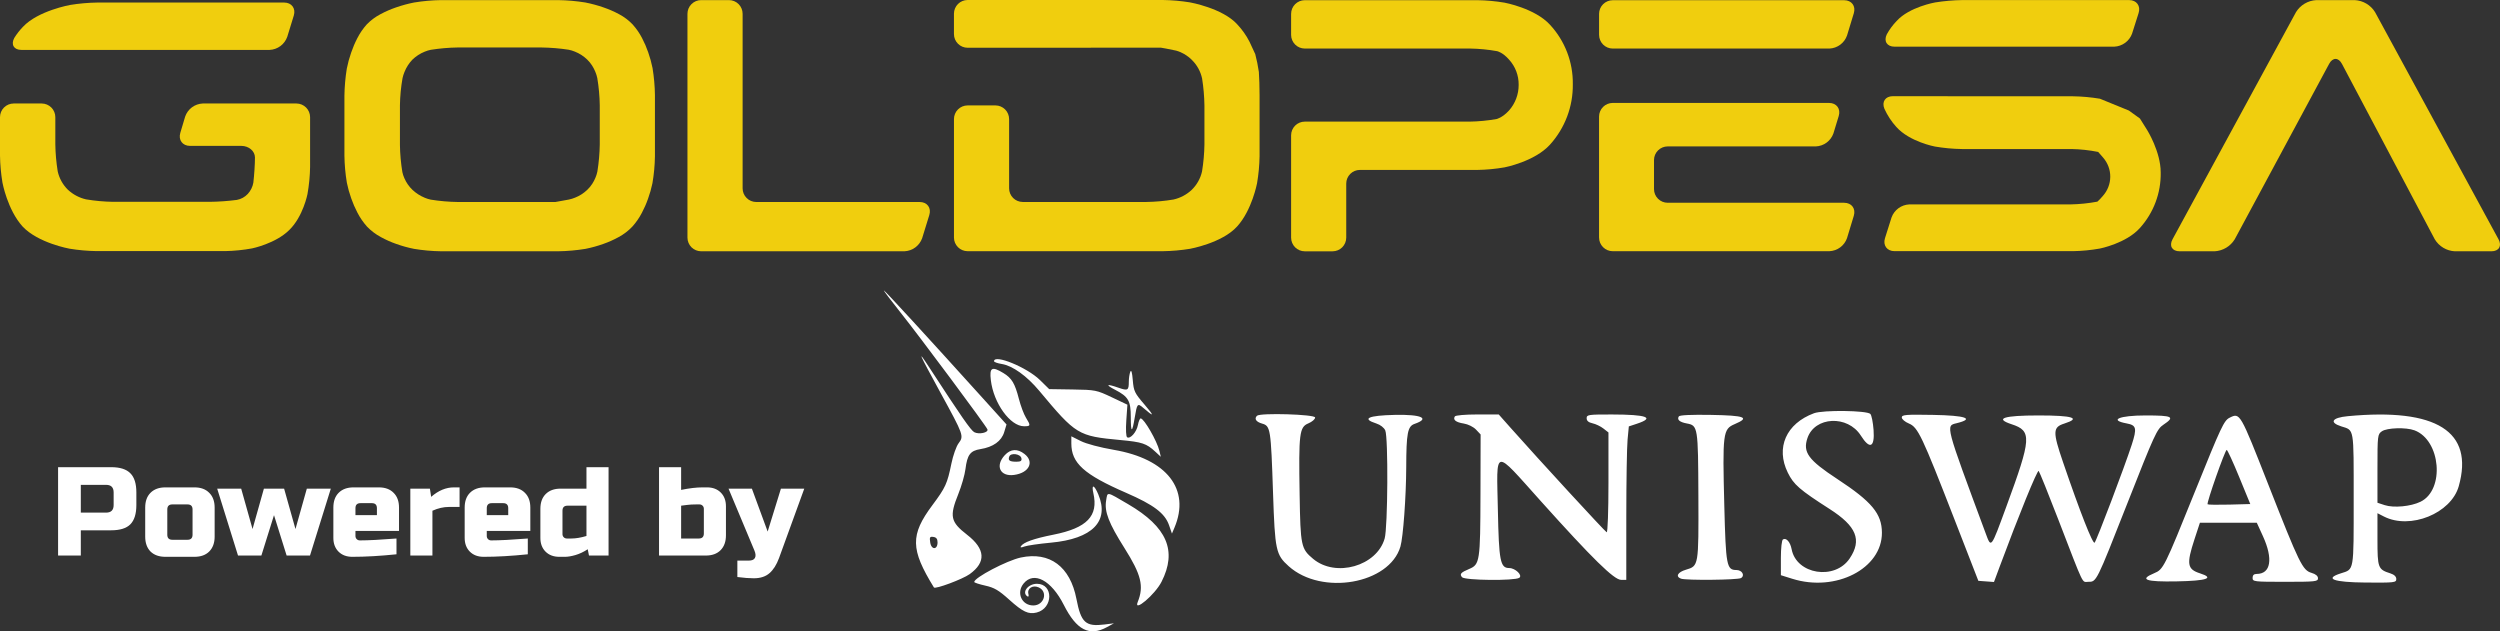 <svg width="198" height="50" viewBox="0 0 198 50" fill="none" xmlns="http://www.w3.org/2000/svg">
<rect x="0" y="0" width="198" height="50" fill="#333333" stroke="none"/>
<path fill-rule="evenodd" clip-rule="evenodd" d="M71.324 24.754C72.894 26.727 78.094 33.718 78.204 34.004C78.303 34.261 77.534 34.428 77.162 34.23C76.892 34.087 76.11 32.962 73.637 29.16C72.578 27.532 72.754 27.934 74.493 31.116C76.336 34.486 76.351 34.529 75.916 35.113C75.736 35.355 75.481 36.08 75.349 36.723C75.025 38.308 74.883 38.617 73.85 40.002C72.084 42.368 72.105 43.503 73.967 46.527C74.064 46.684 76.241 45.873 76.799 45.471C78.114 44.525 78.045 43.48 76.593 42.353C75.278 41.333 75.184 40.898 75.897 39.13C76.153 38.495 76.408 37.606 76.464 37.155C76.606 36.016 76.846 35.697 77.651 35.569C78.657 35.409 79.318 34.936 79.533 34.223L79.716 33.617L77.773 31.466C73.45 26.68 70.072 23 70.002 23C69.961 23 70.556 23.79 71.324 24.754ZM78.728 28.609C78.728 28.676 79.002 28.774 79.337 28.827C80.193 28.963 81.319 29.768 82.309 30.953C85.226 34.446 85.376 34.536 88.739 34.851C90.46 35.011 90.797 35.123 91.494 35.768L91.938 36.178L91.825 35.71C91.636 34.924 90.605 33.137 90.341 33.137C90.275 33.137 90.178 33.373 90.123 33.661C90.017 34.221 89.521 34.787 89.27 34.633C89.181 34.578 89.153 34.028 89.204 33.295L89.29 32.051L88.051 31.463C86.853 30.895 86.752 30.874 84.954 30.847L83.096 30.818L82.364 30.099C81.341 29.095 78.728 28.024 78.728 28.609ZM78.475 30.114C78.69 31.931 80.009 33.76 81.105 33.76C81.636 33.76 81.646 33.713 81.253 33.077C81.088 32.81 80.835 32.135 80.692 31.577C80.38 30.36 80.129 29.945 79.465 29.543C78.552 28.99 78.355 29.104 78.475 30.114ZM89.52 29.446C89.455 29.603 89.402 29.959 89.402 30.238C89.402 30.92 89.322 30.966 88.584 30.708C87.627 30.372 87.508 30.454 88.332 30.88C89.369 31.416 89.559 31.752 89.559 33.041C89.559 34.31 89.667 34.316 89.873 33.059C90.053 31.961 90.096 31.912 90.541 32.299C91.417 33.061 91.455 32.983 90.658 32.057C89.859 31.131 89.789 30.985 89.716 30.108C89.664 29.478 89.598 29.256 89.52 29.446ZM143.67 32.728C141.465 33.544 140.62 35.459 141.594 37.435C142.06 38.382 142.527 38.788 144.903 40.311C147.04 41.68 147.48 42.764 146.494 44.23C145.316 45.983 142.275 45.498 141.897 43.497C141.789 42.925 141.469 42.564 141.21 42.723C141.116 42.781 141.046 43.409 141.046 44.19V45.556L141.949 45.839C145.389 46.921 149.062 45.033 149.048 42.19C149.041 40.687 148.249 39.733 145.52 37.942C143.218 36.431 142.773 35.823 143.147 34.705C143.724 32.979 146.335 32.853 147.38 34.501C148.088 35.619 148.486 35.445 148.387 34.061C148.343 33.455 148.228 32.88 148.131 32.783C147.851 32.505 144.388 32.462 143.67 32.728ZM99.553 32.929C99.317 33.163 99.478 33.412 99.955 33.547C100.623 33.738 100.654 33.931 100.825 39.063C100.976 43.594 101.049 43.933 102.063 44.843C104.681 47.194 110.04 46.255 110.913 43.292C111.129 42.563 111.365 39.331 111.373 37.018C111.381 34.303 111.485 33.762 112.03 33.573C113.292 33.136 112.589 32.813 110.476 32.859C108.346 32.906 107.809 33.157 109.012 33.543C109.324 33.643 109.618 33.873 109.713 34.089C109.956 34.647 109.916 41.768 109.665 42.649C109.04 44.836 105.792 45.761 104 44.262C103.043 43.462 102.997 43.244 102.93 39.167C102.85 34.318 102.911 33.826 103.62 33.532C103.916 33.409 104.158 33.2 104.158 33.067C104.158 32.814 99.8 32.684 99.553 32.929ZM115.224 32.981C115.057 33.25 115.299 33.444 115.93 33.544C116.278 33.6 116.694 33.806 116.902 34.026L117.265 34.41L117.253 39.193C117.24 44.443 117.199 44.713 116.363 45.06C115.691 45.34 115.584 45.463 115.794 45.715C116.007 45.97 119.952 46.011 120.326 45.763C120.614 45.571 120.014 44.989 119.527 44.989C118.821 44.989 118.713 44.434 118.632 40.403C118.532 35.393 118.23 35.455 122.047 39.705C126.14 44.263 127.834 45.924 128.39 45.924H128.802L128.803 40.895C128.804 38.129 128.849 35.395 128.904 34.819L129.003 33.772L129.639 33.561C131.103 33.077 130.439 32.83 127.664 32.827C125.794 32.825 125.663 32.844 125.663 33.124C125.663 33.329 125.809 33.456 126.126 33.525C126.381 33.58 126.77 33.767 126.99 33.938L127.39 34.251V38.229C127.39 40.483 127.329 42.185 127.25 42.156C127.123 42.108 121.877 36.406 119.631 33.874L118.7 32.825H117.011C116.054 32.825 115.279 32.892 115.224 32.981ZM132.964 32.977C132.801 33.239 133.018 33.43 133.6 33.539C134.474 33.702 134.491 33.807 134.512 39.284C134.534 44.846 134.538 44.821 133.521 45.123C132.872 45.317 132.683 45.659 133.132 45.83C133.52 45.977 137.645 45.936 137.89 45.782C138.219 45.575 137.971 45.145 137.523 45.145C136.75 45.145 136.686 44.805 136.565 40.057C136.418 34.294 136.456 33.988 137.383 33.593C138.624 33.065 138.222 32.907 135.512 32.86C133.963 32.833 133.027 32.876 132.964 32.977ZM150.621 33.063C150.621 33.198 150.875 33.414 151.185 33.542C151.901 33.84 152.216 34.502 154.776 41.09L156.685 46.002L157.304 46.048L157.923 46.094L158.374 44.879C159.873 40.839 161.359 37.193 161.463 37.3C161.529 37.369 162.227 39.097 163.015 41.141C165.109 46.575 164.872 46.08 165.388 46.08C166.049 46.08 166.01 46.159 168.493 39.848C170.64 34.393 170.829 33.98 171.342 33.638C172.286 33.007 172.086 32.903 169.931 32.903C167.843 32.903 166.988 33.267 168.44 33.537C169.203 33.679 169.258 33.912 168.834 35.223C168.269 36.966 166.048 42.825 165.893 42.979C165.749 43.122 164.732 40.529 163.393 36.608C162.566 34.187 162.578 33.838 163.493 33.546C164.845 33.114 164.174 32.903 161.455 32.903C158.68 32.903 157.936 33.146 159.322 33.601C160.936 34.13 160.9 34.685 158.905 40.115C157.662 43.499 157.71 43.438 157.258 42.221C154.042 33.552 154.09 33.733 154.962 33.519C156.423 33.16 155.699 32.905 153.094 32.86C150.929 32.822 150.621 32.847 150.621 33.063ZM176.586 33.083C176.14 33.306 175.921 33.772 173.864 38.872C171.399 44.985 171.345 45.094 170.603 45.402C169.399 45.902 169.93 46.092 172.401 46.045C174.792 46.001 175.418 45.785 174.246 45.41C173.222 45.082 173.157 44.681 173.807 42.698L174.232 41.402H176.485H178.739L179.22 42.455C180.048 44.267 179.852 45.456 178.726 45.456C178.51 45.456 178.405 45.558 178.405 45.768C178.405 46.068 178.51 46.08 180.995 46.08C183.381 46.08 183.585 46.058 183.585 45.801C183.585 45.62 183.405 45.468 183.076 45.372C182.362 45.163 182.126 44.68 179.644 38.361C177.409 32.669 177.41 32.671 176.586 33.083ZM185.941 32.962C184.696 33.08 184.453 33.456 185.421 33.766C186.467 34.1 186.411 33.776 186.411 39.525C186.411 45.337 186.457 45.07 185.391 45.41C184.053 45.837 184.805 46.116 187.353 46.138C189.653 46.157 189.786 46.142 189.786 45.859C189.786 45.665 189.622 45.508 189.315 45.41C188.337 45.098 188.295 44.985 188.295 42.715V40.646L188.805 40.907C190.887 41.972 194.126 40.662 194.733 38.51C195.955 34.172 192.981 32.295 185.941 32.962ZM191.228 34.082C193.31 34.864 193.644 38.79 191.709 39.736C190.939 40.113 189.584 40.241 188.867 40.006L188.295 39.818V37.11C188.295 34.488 188.306 34.394 188.644 34.159C189.051 33.876 190.558 33.831 191.228 34.082ZM84.85 35.122C84.85 36.679 85.848 37.579 89.192 39.033C91.383 39.986 92.259 40.648 92.589 41.598L92.818 42.26L93.016 41.792C94.298 38.761 92.425 36.352 88.225 35.629C87.118 35.439 86.034 35.151 85.596 34.93L84.85 34.555V35.122ZM79.584 36.044C78.796 36.889 79.201 37.763 80.312 37.615C81.506 37.456 81.942 36.582 81.14 35.955C80.581 35.518 80.047 35.548 79.584 36.044ZM177.342 37.776L178.222 39.92L176.566 39.965C175.656 39.989 174.879 39.978 174.841 39.94C174.745 39.844 176.225 35.632 176.355 35.632C176.414 35.632 176.858 36.597 177.342 37.776ZM80.897 36.295C80.937 36.504 80.842 36.568 80.493 36.568C79.955 36.568 79.817 36.464 79.936 36.154C80.059 35.835 80.831 35.948 80.897 36.295ZM86.596 39.068C87.003 40.87 86.09 41.817 83.434 42.346C81.862 42.659 81.048 42.95 80.848 43.272C80.784 43.375 80.882 43.379 81.135 43.283C81.346 43.204 82.29 43.067 83.233 42.979C86.518 42.675 87.881 41.285 86.985 39.155C86.656 38.371 86.426 38.32 86.596 39.068ZM87.605 39.647C87.459 40.522 87.811 41.433 89.059 43.409C90.389 45.514 90.614 46.43 90.107 47.679C89.754 48.55 91.477 47.091 91.99 46.084C93.245 43.624 92.435 41.736 89.352 39.933C87.585 38.9 87.727 38.923 87.605 39.647ZM74.254 42.959C74.254 43.559 73.76 43.561 73.672 42.962C73.61 42.543 73.644 42.485 73.927 42.525C74.159 42.558 74.254 42.685 74.254 42.959ZM80.847 44.156C79.751 44.389 77.159 45.751 77.159 46.093C77.159 46.145 77.552 46.274 78.034 46.381C78.749 46.54 79.098 46.745 79.935 47.499C81.008 48.465 81.453 48.673 82.099 48.513C83.422 48.182 83.445 46.236 82.126 46.236C81.408 46.236 80.889 46.938 81.382 47.241C81.46 47.289 81.491 47.2 81.45 47.044C81.333 46.602 81.792 46.308 82.265 46.522C83.025 46.866 82.699 47.952 81.836 47.952C80.918 47.952 80.472 46.947 81.067 46.217C81.881 45.218 83.266 45.955 84.255 47.912C85.261 49.905 86.281 50.428 87.676 49.666L88.225 49.366L87.49 49.458C85.978 49.648 85.616 49.321 85.253 47.432C84.759 44.871 83.141 43.668 80.847 44.156Z" fill="white"/>
<path d="M4.6 37H8.8C9.5 37 10.007 37.16 10.32 37.48C10.64 37.793 10.8 38.3 10.8 39V40C10.8 40.7 10.64 41.21 10.32 41.53C10.007 41.843 9.5 42 8.8 42H6.4V44H4.6V37ZM9 39C9 38.6 8.8 38.4 8.4 38.4H6.4V40.6H8.4C8.8 40.6 9 40.4 9 40V39ZM17 42.5C17 43 16.856 43.393 16.57 43.68C16.29 43.96 15.9 44.1 15.4 44.1H13.1C12.6 44.1 12.206 43.96 11.92 43.68C11.64 43.393 11.5 43 11.5 42.5V40.2C11.5 39.7 11.64 39.31 11.92 39.03C12.206 38.743 12.6 38.6 13.1 38.6H15.4C15.9 38.6 16.29 38.743 16.57 39.03C16.856 39.31 17 39.7 17 40.2V42.5ZM15.25 40.35C15.25 40.083 15.116 39.95 14.85 39.95H13.65C13.383 39.95 13.25 40.083 13.25 40.35V42.35C13.25 42.617 13.383 42.75 13.65 42.75H14.85C15.116 42.75 15.25 42.617 15.25 42.35V40.35ZM23.401 41.9L24.301 38.7H26.201L24.551 44H22.701L21.701 40.8L20.701 44H18.851L17.201 38.7H19.101L20.001 41.9L20.901 38.7H22.501L23.401 41.9ZM28.552 39.85C28.285 39.85 28.152 39.983 28.152 40.25V40.8H29.852V40.25C29.852 39.983 29.719 39.85 29.452 39.85H28.552ZM31.402 43.9C30.115 44.033 28.949 44.1 27.902 44.1C27.449 44.1 27.085 43.963 26.812 43.69C26.539 43.417 26.402 43.053 26.402 42.6V40.2C26.402 39.7 26.542 39.31 26.822 39.03C27.109 38.743 27.502 38.6 28.002 38.6H30.002C30.502 38.6 30.892 38.743 31.172 39.03C31.459 39.31 31.602 39.7 31.602 40.2V42.05H28.152V42.45C28.152 42.55 28.185 42.633 28.252 42.7C28.319 42.767 28.402 42.8 28.502 42.8C29.162 42.8 30.129 42.75 31.402 42.65V43.9ZM35.548 40.15C35.128 40.15 34.695 40.25 34.248 40.45V44H32.498V38.7H34.048L34.148 39.35C34.721 38.85 35.321 38.6 35.948 38.6H36.398V40.15H35.548ZM38.952 39.85C38.686 39.85 38.552 39.983 38.552 40.25V40.8H40.252V40.25C40.252 39.983 40.119 39.85 39.852 39.85H38.952ZM41.802 43.9C40.516 44.033 39.349 44.1 38.302 44.1C37.849 44.1 37.486 43.963 37.212 43.69C36.939 43.417 36.802 43.053 36.802 42.6V40.2C36.802 39.7 36.942 39.31 37.222 39.03C37.509 38.743 37.902 38.6 38.402 38.6H40.402C40.902 38.6 41.292 38.743 41.572 39.03C41.859 39.31 42.002 39.7 42.002 40.2V42.05H38.552V42.45C38.552 42.55 38.586 42.633 38.652 42.7C38.719 42.767 38.802 42.8 38.902 42.8C39.562 42.8 40.529 42.75 41.802 42.65V43.9ZM46.648 44L46.548 43.5C46.235 43.707 45.912 43.86 45.578 43.96C45.252 44.053 44.975 44.1 44.748 44.1H44.298C43.845 44.1 43.482 43.963 43.208 43.69C42.935 43.417 42.798 43.053 42.798 42.6V40.3C42.798 39.8 42.938 39.41 43.218 39.13C43.505 38.843 43.898 38.7 44.398 38.7H46.448V37H48.198V44H46.648ZM45.248 42.65C45.602 42.65 46.002 42.583 46.448 42.45V40.05H44.948C44.682 40.05 44.548 40.183 44.548 40.45V42.3C44.548 42.4 44.582 42.483 44.648 42.55C44.715 42.617 44.798 42.65 44.898 42.65H45.248ZM55.745 40.3C55.745 40.2 55.712 40.117 55.645 40.05C55.579 39.983 55.495 39.95 55.395 39.95H55.145C54.865 39.95 54.622 39.963 54.415 39.99C54.215 40.017 54.059 40.037 53.945 40.05V42.65H55.345C55.612 42.65 55.745 42.517 55.745 42.25V40.3ZM53.945 38.8C54.592 38.667 55.159 38.6 55.645 38.6H55.995C56.449 38.6 56.812 38.737 57.085 39.01C57.359 39.283 57.495 39.647 57.495 40.1V42.4C57.495 42.9 57.352 43.293 57.065 43.58C56.785 43.86 56.395 44 55.895 44H52.195V37H53.945V38.8ZM59.699 45.8C59.346 45.8 58.912 45.767 58.399 45.7V44.4H59.299C59.552 44.4 59.715 44.33 59.789 44.19C59.869 44.05 59.855 43.853 59.749 43.6L57.699 38.7H59.549L60.799 42.1L61.849 38.7H63.699L61.699 44.2C61.505 44.727 61.255 45.123 60.949 45.39C60.642 45.663 60.225 45.8 59.699 45.8Z" fill="white"/>
<path d="M1.08 8.197C0.794 8.198 0.519 8.312 0.317 8.514C0.115 8.717 0.001 8.991 0 9.277V12.315C0.011 13.033 0.076 13.75 0.194 14.459C0.194 14.459 0.585 16.606 1.787 17.937C3.009 19.248 5.507 19.696 5.507 19.696C6.216 19.813 6.933 19.876 7.651 19.887H17.825C18.542 19.874 19.258 19.803 19.963 19.673C19.963 19.673 21.825 19.295 22.911 18.216C24.006 17.152 24.352 15.372 24.352 15.372C24.478 14.665 24.547 13.949 24.559 13.231V9.277C24.558 8.991 24.444 8.717 24.241 8.515C24.039 8.312 23.765 8.198 23.479 8.197H16.054C15.745 8.211 15.448 8.317 15.2 8.501C14.953 8.686 14.766 8.94 14.665 9.232L14.281 10.519C14.11 11.088 14.457 11.554 15.051 11.554H19.113C19.707 11.554 20.193 11.968 20.193 12.474C20.193 12.98 20.135 13.878 20.065 14.467C20.007 14.798 19.856 15.106 19.629 15.355C19.398 15.604 19.093 15.772 18.759 15.833C18.046 15.925 17.329 15.976 16.61 15.985H8.959C8.241 15.973 7.525 15.908 6.817 15.79C6.279 15.667 5.782 15.404 5.378 15.028C4.975 14.631 4.694 14.126 4.571 13.573C4.456 12.864 4.393 12.148 4.382 11.43V9.276C4.381 8.99 4.267 8.716 4.065 8.514C3.863 8.312 3.589 8.198 3.303 8.197H1.08V8.197Z" fill="#F0CE0E"/>
<path d="M1.131 3.005C0.846 3.527 1.099 3.953 1.693 3.953H21.352C21.661 3.939 21.959 3.833 22.208 3.65C22.456 3.466 22.645 3.212 22.749 2.921L23.268 1.233C23.442 0.666 23.099 0.202 22.506 0.202H7.704C6.986 0.213 6.269 0.276 5.56 0.391C5.56 0.391 3.007 0.849 1.82 2.123C1.56 2.392 1.329 2.687 1.131 3.005V3.005Z" fill="#F0CE0E"/>
<path d="M192.831 18.948C192.997 19.224 193.228 19.456 193.505 19.622C193.781 19.788 194.094 19.884 194.416 19.902H197.32C197.914 19.902 198.167 19.474 197.884 18.954L188.103 0.959C187.933 0.684 187.699 0.454 187.421 0.289C187.144 0.124 186.83 0.028 186.507 0.01H183.44C183.117 0.028 182.804 0.124 182.526 0.289C182.248 0.454 182.014 0.684 181.844 0.959L172.063 18.954C171.78 19.476 172.033 19.902 172.627 19.902H175.399C175.722 19.884 176.035 19.788 176.312 19.623C176.589 19.457 176.822 19.227 176.991 18.951L184.467 5.058C184.749 4.534 185.206 4.536 185.484 5.062L192.831 18.948Z" fill="#F0CE0E"/>
<path d="M75.553 18.816C75.554 19.102 75.668 19.375 75.871 19.578C76.073 19.78 76.347 19.894 76.633 19.895H92.099C92.817 19.884 93.534 19.821 94.243 19.706C94.243 19.706 96.788 19.254 97.978 17.938C99.159 16.645 99.559 14.511 99.559 14.511C99.68 13.804 99.746 13.088 99.758 12.371V7.523C99.758 6.93 99.733 6.109 99.702 5.699C99.633 5.223 99.538 4.751 99.416 4.286C99.415 4.285 99.21 3.843 98.96 3.304C98.702 2.799 98.372 2.333 97.982 1.921C96.824 0.645 94.243 0.188 94.243 0.188C93.533 0.074 92.817 0.011 92.099 0H76.633C76.347 0.001 76.073 0.115 75.871 0.317C75.668 0.52 75.554 0.794 75.553 1.08V2.703C75.554 2.989 75.668 3.263 75.871 3.465C76.073 3.667 76.347 3.781 76.633 3.782L90.789 3.776C91.383 3.775 91.903 3.775 91.947 3.776C91.99 3.776 92.572 3.887 93.154 4.01C93.628 4.144 94.058 4.401 94.402 4.753C94.807 5.152 95.087 5.661 95.206 6.217C95.319 6.926 95.38 7.642 95.391 8.361V11.441C95.38 12.159 95.316 12.876 95.2 13.585C95.073 14.139 94.789 14.644 94.381 15.039C93.977 15.418 93.479 15.681 92.939 15.802C92.23 15.92 91.514 15.985 90.796 15.996H81C80.714 15.995 80.44 15.881 80.238 15.679C80.036 15.477 79.921 15.203 79.921 14.917V9.429C79.92 9.142 79.806 8.868 79.603 8.666C79.401 8.464 79.127 8.35 78.841 8.349H76.634C76.348 8.35 76.074 8.464 75.871 8.666C75.669 8.868 75.555 9.142 75.554 9.429V18.816H75.553Z" fill="#F0CE0E"/>
<path d="M54.447 18.822C54.448 19.108 54.562 19.382 54.764 19.584C54.967 19.786 55.241 19.9 55.527 19.901H71.634C71.944 19.887 72.242 19.782 72.491 19.598C72.74 19.414 72.929 19.161 73.034 18.869L73.601 17.031C73.777 16.463 73.434 15.999 72.841 15.999H59.895C59.609 15.998 59.334 15.884 59.132 15.682C58.93 15.48 58.816 15.206 58.815 14.92V1.088C58.814 0.802 58.7 0.528 58.498 0.326C58.295 0.123 58.021 0.009 57.735 0.008H55.527C55.241 0.009 54.967 0.123 54.765 0.326C54.562 0.528 54.448 0.802 54.447 1.088V18.822H54.447Z" fill="#F0CE0E"/>
<path d="M44.212 19.901H34.937C34.219 19.891 33.502 19.827 32.793 19.71C32.316 19.615 31.846 19.485 31.388 19.322C30.966 19.174 30.557 18.992 30.165 18.777C29.758 18.559 29.387 18.279 29.067 17.947C28.77 17.612 28.515 17.242 28.309 16.845C28.118 16.48 27.953 16.101 27.817 15.711C27.672 15.306 27.557 14.892 27.471 14.47C27.353 13.762 27.289 13.046 27.278 12.328V7.581C27.289 6.863 27.352 6.146 27.466 5.437C27.551 5.007 27.666 4.584 27.811 4.17C27.945 3.777 28.108 3.394 28.299 3.026C28.501 2.63 28.753 2.262 29.049 1.931C29.366 1.606 29.733 1.333 30.135 1.123C30.53 0.911 30.942 0.731 31.366 0.587C31.832 0.424 32.309 0.295 32.793 0.199C33.502 0.083 34.219 0.019 34.937 0.008V0.009H44.213C44.931 0.02 45.648 0.083 46.357 0.197C46.844 0.293 47.325 0.423 47.794 0.586C48.218 0.73 48.63 0.909 49.026 1.122C49.425 1.331 49.788 1.605 50.1 1.931C50.395 2.258 50.647 2.621 50.849 3.012C51.04 3.376 51.203 3.753 51.337 4.141C51.481 4.548 51.596 4.965 51.681 5.388C51.797 6.097 51.861 6.814 51.871 7.532V12.377C51.86 13.095 51.793 13.811 51.672 14.518C51.584 14.936 51.468 15.347 51.322 15.748C51.187 16.133 51.022 16.506 50.831 16.867C50.627 17.257 50.376 17.62 50.081 17.947C49.766 18.28 49.399 18.561 48.995 18.778C48.603 18.994 48.194 19.176 47.771 19.323C47.31 19.487 46.837 19.617 46.357 19.712C45.647 19.827 44.931 19.89 44.212 19.901ZM36.259 3.76C35.541 3.771 34.824 3.833 34.115 3.945C33.95 3.979 33.788 4.029 33.632 4.095C33.271 4.24 32.942 4.454 32.662 4.724C32.393 5.004 32.181 5.334 32.037 5.695C31.97 5.855 31.917 6.021 31.88 6.191C31.755 6.898 31.687 7.614 31.675 8.332V11.492C31.686 12.209 31.751 12.925 31.868 13.634C31.903 13.796 31.955 13.955 32.023 14.107C32.174 14.46 32.395 14.778 32.673 15.042C32.957 15.307 33.287 15.518 33.647 15.665C33.798 15.729 33.955 15.778 34.116 15.812C34.825 15.925 35.541 15.988 36.26 15.998H43.988C43.989 15.998 44.467 15.912 45.052 15.805C45.22 15.77 45.384 15.719 45.543 15.654C45.9 15.515 46.225 15.307 46.502 15.043C46.657 14.898 46.794 14.734 46.908 14.555C47.005 14.406 47.087 14.248 47.156 14.084C47.224 13.924 47.277 13.758 47.312 13.588C47.427 12.878 47.49 12.162 47.501 11.444V8.326C47.49 7.608 47.424 6.892 47.306 6.184C47.269 6.012 47.216 5.844 47.148 5.682C47.081 5.518 46.999 5.359 46.904 5.208C46.793 5.031 46.661 4.867 46.51 4.722C46.228 4.449 45.897 4.234 45.532 4.089C45.376 4.024 45.213 3.974 45.046 3.94C44.337 3.831 43.62 3.771 42.903 3.761L36.259 3.76Z" fill="#F0CE0E"/>
<path d="M102.256 18.825C102.257 19.11 102.371 19.384 102.573 19.587C102.775 19.789 103.05 19.903 103.336 19.904H105.542C105.828 19.903 106.103 19.789 106.305 19.587C106.507 19.384 106.621 19.11 106.622 18.825V14.537C106.623 14.251 106.737 13.976 106.94 13.774C107.142 13.572 107.416 13.458 107.702 13.458H117.018C117.736 13.446 118.452 13.378 119.16 13.255C119.16 13.255 121.541 12.801 122.763 11.451C123.946 10.14 124.591 8.431 124.567 6.665C124.591 4.926 123.945 3.243 122.764 1.966C121.571 0.654 119.16 0.211 119.16 0.211C118.452 0.092 117.736 0.026 117.018 0.015H103.336C103.049 0.016 102.775 0.13 102.573 0.333C102.371 0.535 102.257 0.809 102.256 1.095V2.765C102.257 3.051 102.371 3.325 102.573 3.527C102.775 3.73 103.049 3.844 103.336 3.845H116.434C117.151 3.857 117.867 3.926 118.573 4.053C118.573 4.053 119.008 4.138 119.513 4.717C120.014 5.262 120.288 5.979 120.278 6.72C120.282 7.467 120.01 8.191 119.515 8.751C118.973 9.339 118.527 9.427 118.527 9.427C117.82 9.552 117.104 9.621 116.387 9.633H103.336C103.049 9.634 102.775 9.748 102.573 9.95C102.371 10.153 102.257 10.427 102.256 10.713V18.824V18.825Z" fill="#F0CE0E"/>
<path d="M149.291 18.863C149.112 19.43 149.451 19.892 150.045 19.892H164.171C164.889 19.88 165.605 19.811 166.311 19.684C166.311 19.684 168.393 19.275 169.481 18.056C170.568 16.852 171.157 15.281 171.128 13.66C171.128 12.012 170.056 10.302 170.056 10.302C169.741 9.798 169.482 9.386 169.482 9.386C169.481 9.385 169.087 9.101 168.605 8.754L166.314 7.819C165.605 7.702 164.889 7.637 164.171 7.626H154.896C154.877 7.626 154.326 7.618 153.732 7.618H149.913C149.319 7.618 149.018 8.067 149.245 8.616C149.484 9.14 149.802 9.625 150.188 10.053C151.241 11.232 153.245 11.606 153.245 11.606C153.953 11.727 154.669 11.793 155.387 11.804H164.054C164.767 11.817 165.477 11.894 166.176 12.033L166.566 12.481C166.935 12.902 167.137 13.445 167.133 14.005C167.129 14.565 166.919 15.104 166.544 15.52C166.411 15.68 166.267 15.831 166.113 15.97C165.408 16.103 164.693 16.176 163.975 16.189H151.217C150.907 16.203 150.609 16.308 150.358 16.491C150.108 16.675 149.918 16.927 149.811 17.218L149.291 18.863Z" fill="#F0CE0E"/>
<path d="M149.432 2.723C149.174 3.258 149.448 3.696 150.043 3.696H167.453C167.762 3.682 168.061 3.576 168.311 3.393C168.562 3.21 168.752 2.957 168.859 2.666L169.377 1.036C169.557 0.47 169.218 0.006 168.624 0.006H155.412C154.694 0.017 153.977 0.079 153.268 0.192C153.268 0.192 151.217 0.549 150.212 1.664C149.906 1.981 149.644 2.337 149.432 2.723V2.723Z" fill="#F0CE0E"/>
<path d="M126.646 18.816C126.647 19.102 126.761 19.376 126.964 19.578C127.166 19.781 127.44 19.895 127.726 19.895H144.89C145.198 19.882 145.496 19.776 145.745 19.592C145.993 19.408 146.181 19.154 146.283 18.863L146.821 17.092C146.994 16.523 146.649 16.059 146.055 16.059H132.077C131.791 16.058 131.517 15.944 131.314 15.741C131.112 15.539 130.998 15.265 130.997 14.979V12.676C130.998 12.39 131.112 12.116 131.314 11.914C131.517 11.711 131.791 11.597 132.077 11.596H143.815C144.124 11.582 144.422 11.477 144.67 11.293C144.919 11.108 145.106 10.854 145.209 10.562L145.628 9.185C145.801 8.617 145.456 8.152 144.862 8.152H127.725C127.439 8.153 127.165 8.267 126.962 8.469C126.76 8.672 126.646 8.946 126.645 9.232V18.816H126.646Z" fill="#F0CE0E"/>
<path d="M126.648 2.766C126.649 3.052 126.763 3.326 126.965 3.528C127.167 3.731 127.442 3.845 127.728 3.846H144.891C145.2 3.832 145.498 3.726 145.746 3.542C145.995 3.358 146.182 3.104 146.285 2.812L146.822 1.049C146.995 0.481 146.65 0.017 146.056 0.017H127.727C127.441 0.017 127.167 0.132 126.964 0.334C126.762 0.536 126.648 0.81 126.647 1.096V2.766H126.648Z" fill="#F0CE0E"/>
</svg>
